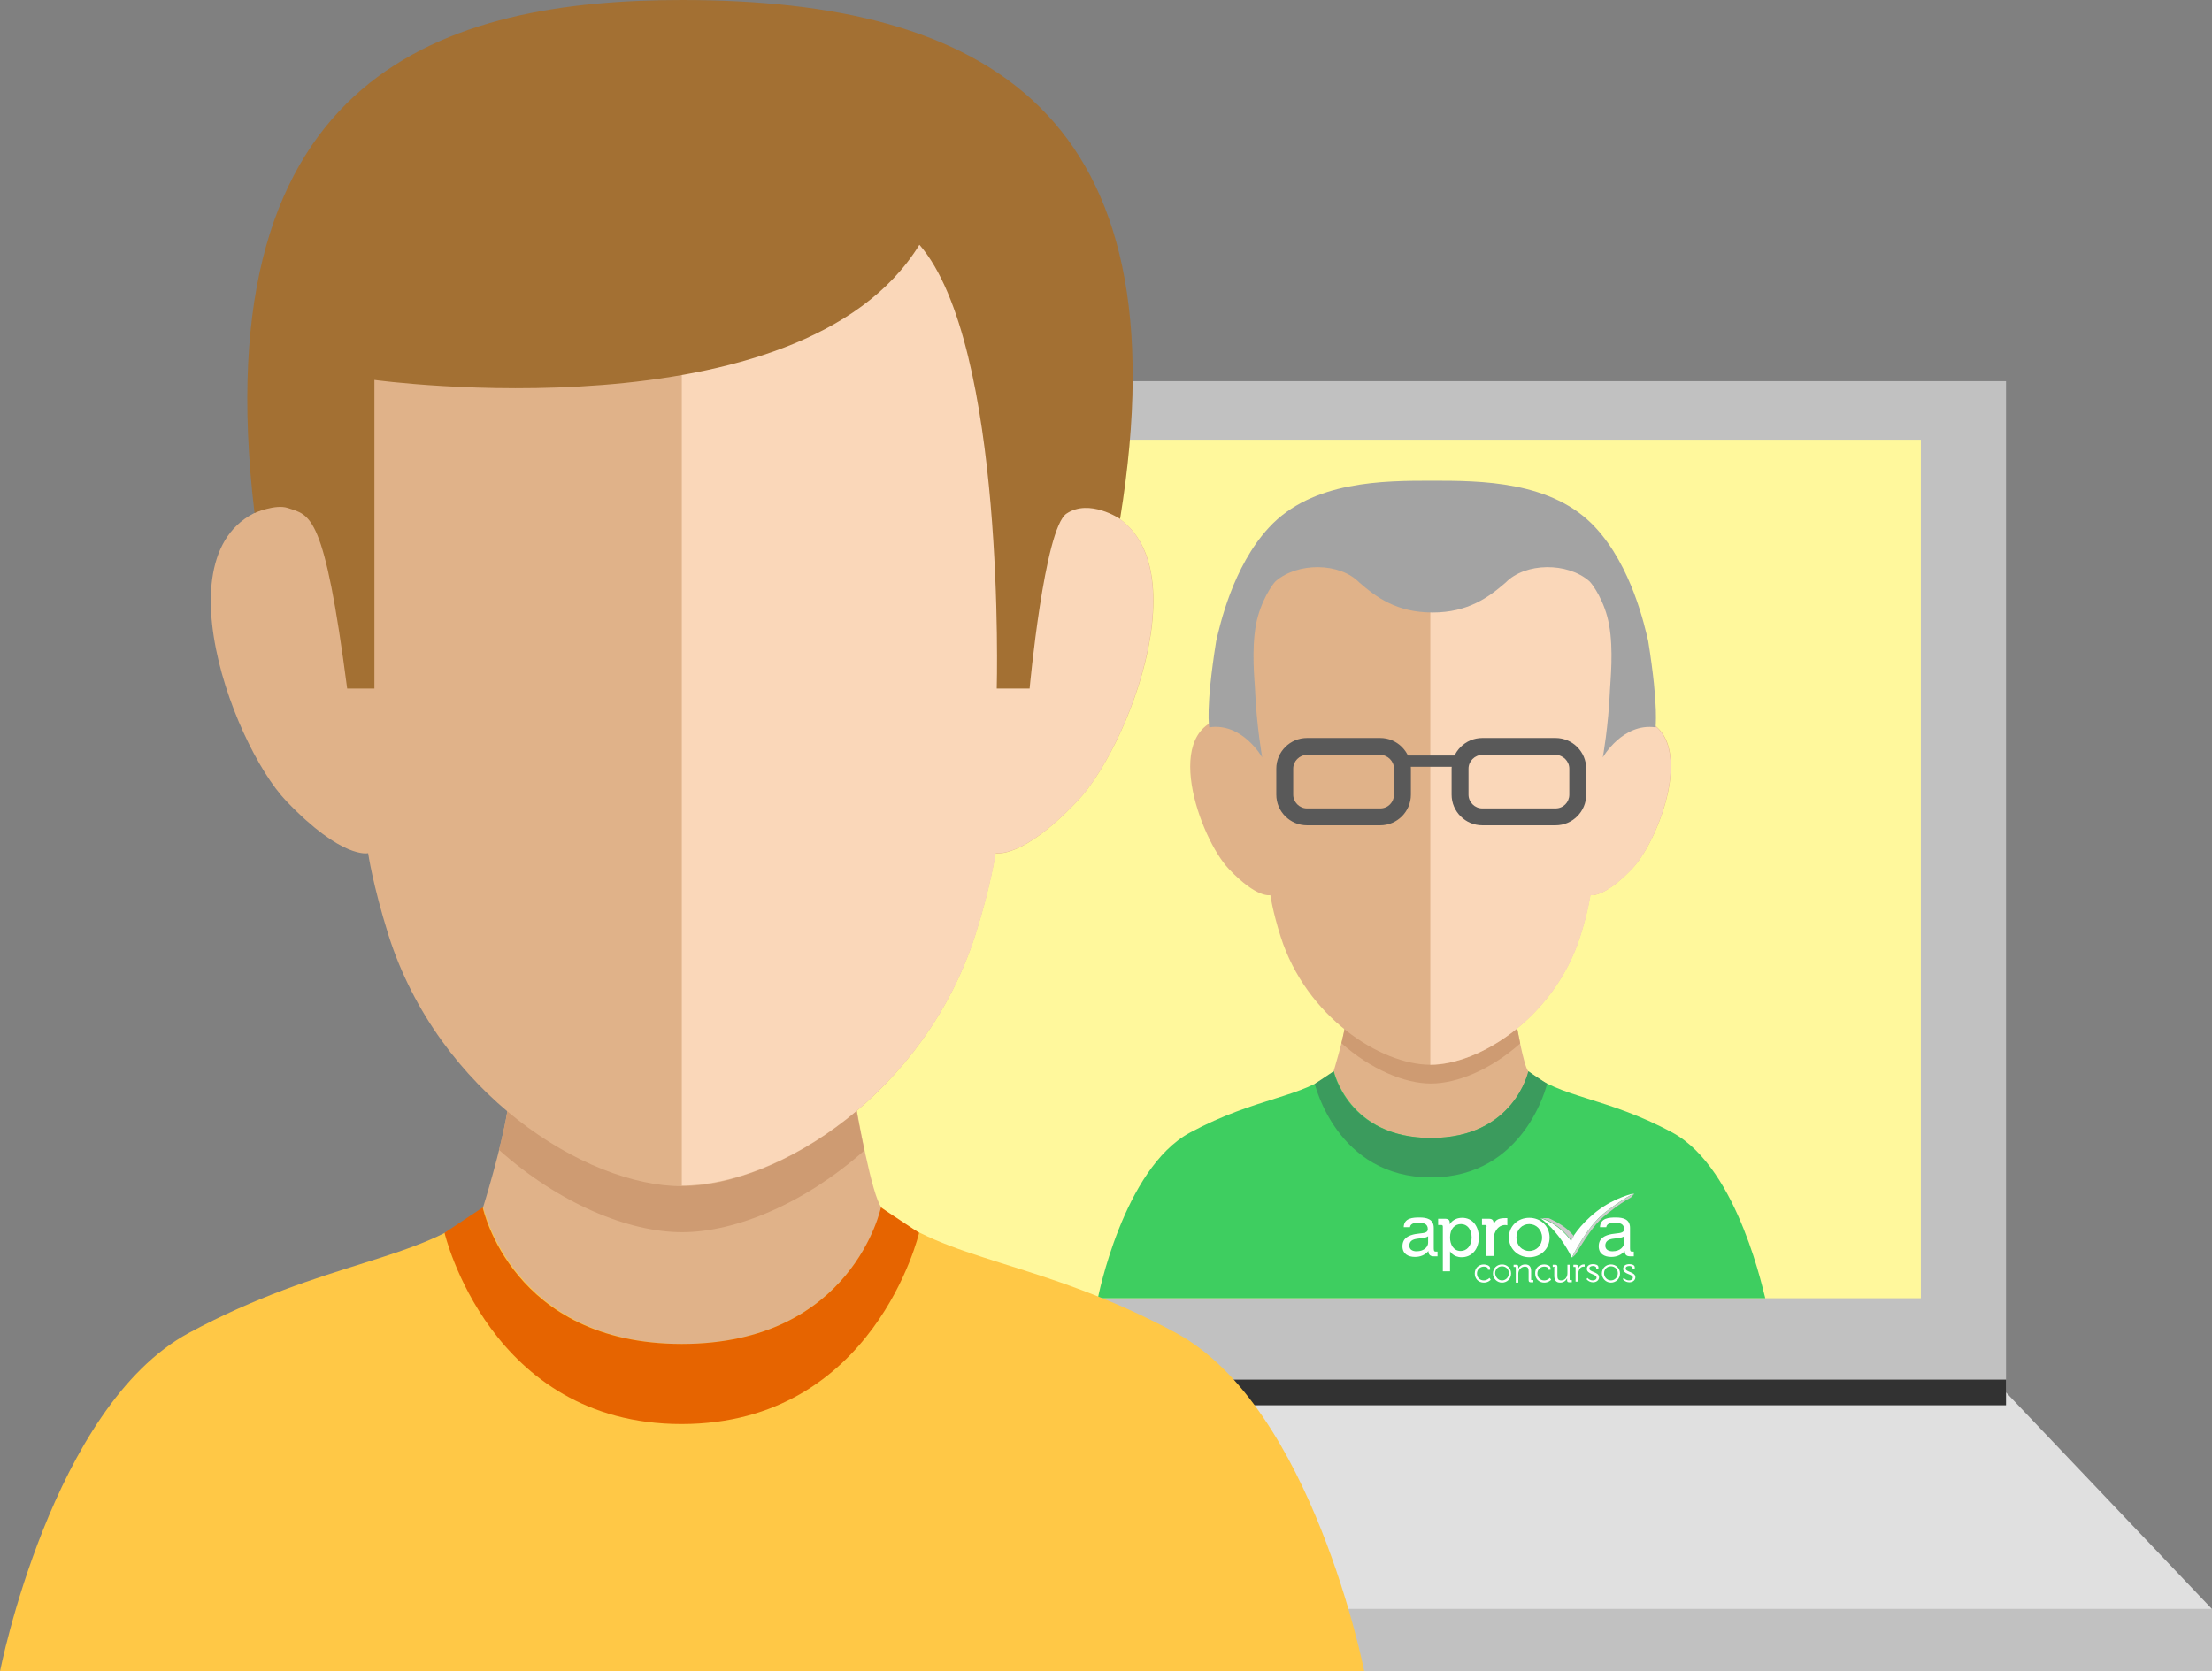 <?xml version="1.0" encoding="utf-8"?>
<!-- Generator: Adobe Illustrator 21.0.2, SVG Export Plug-In . SVG Version: 6.00 Build 0)  -->
<svg version="1.1" id="Layer_1" xmlns="http://www.w3.org/2000/svg" xmlns:xlink="http://www.w3.org/1999/xlink" x="0px" y="0px"
	 viewBox="0 0 706.6 534" style="enable-background:new 0 0 706.6 534;" xml:space="preserve">
<rect x="0" y="0" width="706.6" height="534" fill="#808080" stroke="none"/>
<style type="text/css">
	.st0{fill:#C1C1C1;}
	.st1{fill:#E0E0E0;}
	.st2{fill:#323232;}
	.st3{fill:#FFF89C;}
	.st4{display:none;}
	.st5{display:inline;fill:#A6DAE9;}
	.st6{fill:#A6DAE9;}
	.st7{display:inline;fill:#C4C4C4;}
	.st8{fill:#C4C4C4;}
	.st9{display:none;fill:#6A9C9E;}
	.st10{display:inline;fill:#E0B289;}
	.st11{display:inline;fill:#FFC846;}
	.st12{display:inline;fill:#E66400;}
	.st13{display:inline;fill:#CE9B72;}
	.st14{display:inline;fill:#F4CCAE;}
	.st15{display:inline;fill:#8B5000;}
	.st16{fill:#E0B289;}
	.st17{fill:#3ECE60;}
	.st18{fill:#3B9B5D;}
	.st19{fill:#CE9B72;}
	.st20{fill:#FAD7B9;}
	.st21{display:none;fill:#787878;}
	.st22{fill:#A3A3A3;}
	.st23{fill:#595959;}
	.st24{fill:#FFFFFF;}
	.st25{fill:#CCCCCC;}
	.st26{fill:#FFC846;}
	.st27{fill:#E66400;}
	.st28{fill:#A37033;}
</style>
<g id="Camada_3">
	<rect x="167.1" y="121.8" class="st0" width="473.7" height="323.1"/>
	<polygon class="st1" points="640.8,444.9 404,444.9 167.1,444.9 101.4,514.1 404,514.1 706.6,514.1 	"/>
	<rect x="167.1" y="440.8" class="st2" width="473.7" height="8.2"/>
	<rect x="101.4" y="514.1" class="st0" width="605.2" height="19.9"/>
</g>
<g>
	<rect x="194.7" y="140.5" class="st3" width="418.9" height="274.3"/>
	<g class="st4">
		<rect x="348.3" y="161.8" class="st5" width="231.6" height="37.9"/>
		<rect x="348.3" y="184" class="st6" width="231.6" height="7.6"/>
		<rect x="348.3" y="206.1" class="st6" width="231.6" height="7.6"/>
		<rect x="348.3" y="228.3" class="st5" width="231.6" height="7.6"/>
		<rect x="348.3" y="250.5" class="st5" width="231.6" height="7.6"/>
		<rect x="348.3" y="272.6" class="st5" width="231.6" height="7.6"/>
		<rect x="348.3" y="294.8" class="st5" width="231.6" height="7.6"/>
		<rect x="348.3" y="317" class="st5" width="231.6" height="7.6"/>
		<rect x="348.3" y="339.1" class="st5" width="231.6" height="7.6"/>
		<rect x="348.3" y="361.3" class="st5" width="231.6" height="7.6"/>
		<rect x="348.3" y="383.4" class="st5" width="128.4" height="7.5"/>
	</g>
	<g class="st4">
		<rect x="215.7" y="285.6" class="st7" width="111.2" height="3.8"/>
		<rect x="215.7" y="296.7" class="st7" width="111.2" height="3.8"/>
		<rect x="215.7" y="307.8" class="st7" width="111.2" height="3.8"/>
		<rect x="215.7" y="318.8" class="st7" width="111.2" height="3.8"/>
		<rect x="215.7" y="329.9" class="st7" width="111.2" height="3.8"/>
		<rect x="215.7" y="341" class="st7" width="79" height="3.8"/>
		<rect x="215.7" y="352.1" class="st8" width="111.2" height="3.8"/>
		<rect x="215.7" y="363.2" class="st8" width="111.2" height="3.8"/>
		<rect x="215.7" y="374.2" class="st8" width="111.2" height="3.8"/>
		<rect x="215.7" y="385.3" class="st8" width="111.2" height="3.8"/>
		<rect x="215.7" y="396.4" class="st8" width="111.2" height="3.8"/>
	</g>
	<rect x="215.7" y="161.8" class="st9" width="112.2" height="112.2"/>
	<g class="st4">
		<path class="st10" d="M259.3,245.1c0,0,1.2-3.8,1.5-6h21.8c0,0,0.9,5.4,1.5,6c0.6,0.7-2.2,9.9-12.4,9.9
			C261.5,254.9,259.3,245.1,259.3,245.1z"/>
		<path class="st11" d="M302.5,252.9c-8.5-4.6-14.5-4.4-18.4-7.8c0,0-1.9,8.5-12.4,8.5c-10.5,0-12.4-8.5-12.4-8.5
			c-3.9,3.4-9.9,3.2-18.4,7.8c-8.5,4.6-11.7,21.1-11.7,21.1h42.5h42.5C314.2,274,311,257.5,302.5,252.9z"/>
		<path class="st12" d="M257,246.6l2.4-1.6c0,0,1.8,8.5,12.4,8.5c10.6,0,12.4-8.5,12.4-8.5l2.4,1.6c0,0-2.8,11.9-14.8,11.9
			C259.7,258.6,257,246.6,257,246.6z"/>
		<path class="st13" d="M260.3,241.5c3.7,3.3,8,5.1,11.4,5.1c3.4,0,7.7-1.8,11.4-5.1c-0.3-1.3-0.5-2.5-0.5-2.5h-21.8
			C260.7,239.8,260.6,240.6,260.3,241.5z"/>
		<path class="st10" d="M296.4,201.2c0,0,0.1-19.5-24.7-19.5c-24.7,0-24.6,19.5-24.6,19.5c-8.6,1-3.5,14.9,0,18.5
			c3.5,3.7,5.1,3.2,5.1,3.2s0.3,1.9,1.3,5.1c3.1,9.8,12.2,15.6,18.3,15.6c6,0,15.1-5.8,18.3-15.6c1-3,1.3-5.1,1.3-5.1
			s1.6,0.4,5.1-3.2C299.9,216.1,305,202.2,296.4,201.2z"/>
		<path class="st14" d="M290,228.1c1-3,1.3-5.1,1.3-5.1s1.6,0.4,5.1-3.2c3.5-3.7,8.6-17.5,0-18.5c0,0,0.1-19.5-24.7-19.5v62
			C277.8,243.7,286.9,237.9,290,228.1z"/>
		<path class="st15" d="M271.7,169.8c-14.5,0-29.9,4.3-26.6,32c0,0,1.3-0.6,2.1-0.3c1.4,0.5,2.3,0.3,3.7,11.3h1.7v-19.2
			c0,0,26.5,3.7,33.9-8.4c5.4,6.2,4.8,27.7,4.8,27.7h2c0,0,0.9-10,2.3-10.9c1.4-0.9,3.3,0.3,3.3,0.3
			C303.1,176.8,290.7,169.8,271.7,169.8z"/>
	</g>
</g>
<g>
	<path class="st16" d="M426,342.3c0,0,2.9-9.4,3.8-15.1h54.6c0,0,2.3,13.4,3.8,15.1c1.5,1.7-5.5,24.7-31.1,24.7
		C431.5,367.1,426,342.3,426,342.3z"/>
	<path class="st17" d="M534.3,361.9c-21.3-11.5-36.2-11.1-46-19.6c0,0-4.7,21.3-31.1,21.3c-26.4,0-31.1-21.3-31.1-21.3
		c-9.8,8.5-24.7,8.1-46,19.6c-21.3,11.5-29.4,52.9-29.4,52.9h106.6h106.6C563.7,414.8,555.6,373.5,534.3,361.9z"/>
	<path class="st18" d="M420,346.3l6-4c0,0,4.5,21.3,31.1,21.3c26.6,0,31.1-21.3,31.1-21.3l6,4c0,0-7,29.9-37.1,29.9
		C427,376.2,420,346.3,420,346.3z"/>
	<path class="st19" d="M428.5,333.3c9.3,8.3,20.1,12.9,28.6,12.9c8.4,0,19.2-4.5,28.5-12.8c-0.7-3.3-1.2-6.2-1.2-6.2h-54.6
		C429.5,329,429,331.2,428.5,333.3z"/>
	<path class="st16" d="M521.5,229.1c0,0,0.2-68.7-64.5-68.7c-64.7,0-64.5,68.7-64.5,68.7c-22.4,2.7-9.1,38.9,0,48.5
		c9.1,9.6,13.3,8.4,13.3,8.4s0.7,5.1,3.3,13.3c8.2,25.7,32,40.9,47.8,40.9c15.8,0,39.6-15.3,47.8-40.9c2.5-7.8,3.3-13.3,3.3-13.3
		s4.2,1.1,13.3-8.4C530.6,268,543.9,231.7,521.5,229.1z"/>
	<path class="st20" d="M504.8,299.3c2.5-7.8,3.3-13.3,3.3-13.3s4.2,1.1,13.3-8.4c9.1-9.6,22.4-45.8,0-48.5c0,0,0.2-68.7-64.5-68.7
		v179.8C472.8,340.2,496.6,324.9,504.8,299.3z"/>
	<path class="st21" d="M525.6,199.8L525.6,199.8c-0.1-0.2-0.1-0.4-0.2-0.5c0,0,0,0,0,0c-12.1-38.9-34.4-45.6-65.5-45.6
		c-15.7,0-39.9-0.4-54.3,14.9c-11.9,12.6-16.1,31.7-17.3,36.3c-3.6,21.9-2.3,27.6-2.3,27.6c10.8-1.6,17.2,9.6,17.2,9.6
		s-3.9-40.8,9.2-62.2c13.4-3.9,28.5,0.8,42.9,13.4c21.8,17,43.3,14.8,56.9,11.1c3,18.8,1.2,37.7,1.2,37.7s6.4-11.1,17.2-9.6
		C530.7,232.4,530.6,215.2,525.6,199.8z"/>
	<path class="st22" d="M526.5,204.8c-1.1-4.6-5.2-23.7-16.9-36.3c-13.8-14.9-36.8-14.9-52.1-14.9c-15.4,0-38.3,0-52.1,14.9
		c-11.7,12.6-15.8,31.7-16.9,36.3c-3.5,21.9-2.2,27.6-2.2,27.6c10.6-1.6,16.9,9.6,16.9,9.6s-1.8-9.9-2.3-21.8
		c-0.1-2.5-1.2-12.4,0.3-20.6c1.4-7.4,5.3-13,6.3-13.9c7.1-6.1,20.4-6,26.7,0.4c5.4,4.7,11.9,9.6,23.4,9.6c11.4,0,18-4.9,23.4-9.6
		c6.3-6.4,19.7-6.5,26.7-0.4c1,0.9,5,6.5,6.3,13.9c1.5,8.1,0.4,18.1,0.3,20.6c-0.5,12-2.3,21.8-2.3,21.8s6.3-11.1,16.9-9.6
		C528.7,232.4,530,226.7,526.5,204.8z"/>
	<path class="st23" d="M496.9,263.7h-23.4c-5.4,0-9.8-4.4-9.8-9.8v-8.3c0-5.4,4.4-9.8,9.8-9.8h23.4c5.4,0,9.8,4.4,9.8,9.8v8.3
		C506.7,259.3,502.3,263.7,496.9,263.7z M473.5,241.2c-2.4,0-4.4,2-4.4,4.4v8.3c0,2.4,2,4.4,4.4,4.4h23.4c2.5,0,4.4-2,4.4-4.4v-8.3
		c0-2.4-2-4.4-4.4-4.4H473.5z"/>
	<path class="st23" d="M440.9,263.7h-23.4c-5.4,0-9.8-4.4-9.8-9.8v-8.3c0-5.4,4.4-9.8,9.8-9.8h23.4c5.4,0,9.8,4.4,9.8,9.8v8.3
		C450.7,259.3,446.3,263.7,440.9,263.7z M417.5,241.2c-2.4,0-4.4,2-4.4,4.4v8.3c0,2.4,2,4.4,4.4,4.4h23.4c2.5,0,4.4-2,4.4-4.4v-8.3
		c0-2.4-2-4.4-4.4-4.4H417.5z"/>
	<rect x="448" y="241.4" class="st23" width="18.4" height="3.6"/>
	<g>
		<path class="st24" d="M460.9,391.9c0-0.4-0.2-0.5-0.5-0.5h-1v-2h2.2c1.1,0,1.5,0.5,1.5,1.2c0,0.4,0,0.6,0,0.6h0c0,0,1-2.1,4-2.1
			c3.2,0,5.3,2.6,5.3,6.3c0,3.8-2.3,6.3-5.5,6.3c-2.7,0-3.7-1.9-3.7-1.9h0c0,0,0,0.4,0,1v5.4h-2.3V391.9z M466.6,399.7
			c1.9,0,3.5-1.6,3.5-4.3c0-2.6-1.4-4.3-3.4-4.3c-1.8,0-3.5,1.3-3.5,4.3C463.2,397.6,464.3,399.7,466.6,399.7z"/>
		<path class="st24" d="M474.9,391.9c0-0.4-0.2-0.5-0.5-0.5h-1v-2h2.2c1,0,1.5,0.4,1.5,1.4v0.5c0.6-1.8,2-2.1,3.8-2.1
			c0.3,0,0.6,0,0.6,0v2.3c0,0-0.3-0.1-0.7-0.1c-1.5,0-2.8,1-3.4,2.8c-0.2,0.7-0.3,1.4-0.3,2.2v4.9h-2.3V391.9z"/>
		<path class="st24" d="M488.5,389.1c3.6,0,6.5,2.6,6.5,6.3c0,3.7-2.9,6.3-6.5,6.3c-3.6,0-6.5-2.7-6.5-6.3
			C482,391.7,484.9,389.1,488.5,389.1z M488.5,399.7c2.3,0,4.1-1.8,4.1-4.3c0-2.5-1.9-4.3-4.1-4.3c-2.3,0-4.1,1.8-4.1,4.3
			C484.4,397.9,486.2,399.7,488.5,399.7z"/>
		<path class="st24" d="M459.4,401.4c-0.5,0-0.8,0-1.4,0c-1,0-1.7-0.4-1.7-1.7c-1.1,1.3-2.6,1.9-4.3,1.9c-2.2,0-4-1-4-3.4
			c0-2.7,2.1-3.5,4.1-3.9c2.2-0.4,4-0.1,4-1.6c0-1.7-1.4-2-2.7-2c-1.2,0-2.8,0-3,1.4h-2c0.1-3,3-3.1,5.1-3.1c2.2,0,4.5,0.5,4.5,3.3
			v6.2c0,0.9,0,1.4,0.6,1.4c0.2,0,0.6,0,0.6,0V401.4z M456.2,395c-0.8,0.6-2.3,0.6-3.6,0.8c-1.3,0.2-2.4,0.7-2.4,2.2
			c0,1.3,1.1,1.8,2.3,1.8c2.6,0,3.7-1.6,3.7-2.7V395z"/>
		<path class="st24" d="M522.1,401.4c-0.5,0-0.8,0-1.4,0c-1,0-1.7-0.4-1.7-1.7c-1.1,1.3-2.6,1.9-4.3,1.9c-2.2,0-4-1-4-3.4
			c0-2.7,2.1-3.5,4.1-3.9c2.2-0.4,4-0.1,4-1.6c0-1.7-1.4-2-2.7-2c-1.2,0-2.8,0-3,1.4h-2c0.1-3,3-3.1,5.1-3.1c2.2,0,4.5,0.5,4.5,3.3
			v6.2c0,0.9,0,1.4,0.6,1.4c0.2,0,0.6,0,0.6,0V401.4z M518.8,395c-0.8,0.6-2.3,0.6-3.6,0.8c-1.3,0.2-2.4,0.7-2.4,2.2
			c0,1.3,1.1,1.8,2.3,1.8c2.6,0,3.7-1.6,3.7-2.7V395z"/>
		<g>
			<path class="st24" d="M502.1,401.8c0,0,4.8-10,10.7-14.5c6-4.6,9.2-6,9.2-6s-5.9,1.1-11.9,5.7c-5.9,4.6-8.2,9.1-8.3,9.4
				c0,0-3.8-5.6-9.9-7.2C492.1,389.1,497.8,393.1,502.1,401.8z"/>
			<path class="st25" d="M502,396.4c0-0.1,0.3-0.6,0.8-1.5l-0.1,0c0,0-0.2-0.4-1.9-2c-2.7-2.3-6.1-3.7-6.1-3.7l-2.3,0
				C498.3,390.9,502,396.4,502,396.4z"/>
			<path class="st25" d="M513,387.2c-0.3,0.2-0.9,0.7-1.2,1c-5.2,4.5-9.3,12.8-9.7,13.7l1.1-1c4.9-8,7-10.6,10.1-13
				c3.6-2.9,5.7-4.2,7.7-5.3l1.1-1.2C522.1,381.3,519,382.6,513,387.2z"/>
		</g>
		<g>
			<path class="st24" d="M474,404c0.6,0,2,0.3,2,1.2v0.5h-0.7v-0.3c0-0.5-0.8-0.7-1.3-0.7c-1.2,0-2.2,0.9-2.2,2.2
				c0,1.4,1,2.2,2.2,2.2c1.1,0,1.8-0.8,1.8-0.8l0.4,0.6c0,0-0.8,0.9-2.2,0.9c-1.7,0-2.9-1.2-2.9-2.9C471.1,405.2,472.3,404,474,404z
				"/>
			<path class="st24" d="M479.8,404c1.6,0,2.9,1.2,2.9,2.9c0,1.7-1.3,2.9-2.9,2.9c-1.6,0-2.9-1.3-2.9-2.9
				C476.9,405.2,478.2,404,479.8,404z M479.8,409.1c1.2,0,2.2-1,2.2-2.3c0-1.3-1-2.2-2.2-2.2c-1.2,0-2.2,0.9-2.2,2.2
				C477.7,408.1,478.6,409.1,479.8,409.1z"/>
			<path class="st24" d="M484.2,405c0-0.2-0.1-0.2-0.2-0.2h-0.5v-0.7h0.8c0.5,0,0.7,0.2,0.7,0.6v0.3c0,0.2,0,0.4,0,0.4h0
				c0.2-0.5,0.9-1.4,2.2-1.4c1.4,0,1.9,0.8,1.9,2.2v2.6c0,0.2,0.1,0.2,0.2,0.2h0.5v0.7h-0.8c-0.5,0-0.7-0.2-0.7-0.7v-2.7
				c0-0.9-0.1-1.6-1.2-1.6c-0.9,0-1.8,0.7-2,1.6c-0.1,0.2-0.1,0.5-0.1,0.8v2.7h-0.8V405z"/>
			<path class="st24" d="M493.3,404c0.6,0,2,0.3,2,1.2v0.5h-0.7v-0.3c0-0.5-0.8-0.7-1.3-0.7c-1.2,0-2.2,0.9-2.2,2.2
				c0,1.4,1,2.2,2.2,2.2c1.1,0,1.8-0.8,1.8-0.8l0.4,0.6c0,0-0.8,0.9-2.2,0.9c-1.7,0-2.9-1.2-2.9-2.9
				C490.3,405.2,491.6,404,493.3,404z"/>
			<path class="st24" d="M496.7,405c0-0.2-0.1-0.2-0.2-0.2H496v-0.7h0.8c0.5,0,0.7,0.2,0.7,0.7v2.7c0,0.9,0.1,1.6,1.2,1.6
				c1.3,0,2-1.1,2-2.3v-2.7h0.7v4.7c0,0.2,0.1,0.2,0.2,0.2h0.5v0.7h-0.8c-0.5,0-0.7-0.2-0.7-0.6v-0.3c0-0.2,0-0.4,0-0.4h0
				c-0.2,0.5-0.9,1.4-2.2,1.4c-1.3,0-1.9-0.7-1.9-2.2V405z"/>
			<path class="st24" d="M503.3,405c0-0.2-0.1-0.2-0.2-0.2h-0.5v-0.7h0.8c0.5,0,0.7,0.2,0.7,0.6v0.4c0,0.2,0,0.4,0,0.4h0
				c0.3-0.8,0.9-1.5,1.8-1.5c0.2,0,0.3,0,0.3,0v0.7c0,0-0.1,0-0.3,0c-0.8,0-1.4,0.6-1.6,1.4c-0.1,0.4-0.2,0.7-0.2,1.1v2.3h-0.8V405z
				"/>
			<path class="st24" d="M507.1,408.3c0,0,0.6,0.8,1.7,0.8c0.6,0,1.2-0.3,1.2-0.9c0-1.2-3.1-1-3.1-2.8c0-1,0.9-1.5,2-1.5
				c0.6,0,1.7,0.2,1.7,1v0.5h-0.7v-0.3c0-0.4-0.6-0.6-1-0.6c-0.8,0-1.2,0.3-1.2,0.8c0,1.2,3.1,1,3.1,2.8c0,0.9-0.8,1.6-1.9,1.6
				c-1.4,0-2.1-1-2.1-1L507.1,408.3z"/>
			<path class="st24" d="M514.6,404c1.6,0,2.9,1.2,2.9,2.9c0,1.7-1.3,2.9-2.9,2.9c-1.6,0-2.9-1.3-2.9-2.9
				C511.7,405.2,513,404,514.6,404z M514.6,409.1c1.2,0,2.2-1,2.2-2.3c0-1.3-1-2.2-2.2-2.2c-1.2,0-2.2,0.9-2.2,2.2
				C512.4,408.1,513.4,409.1,514.6,409.1z"/>
			<path class="st24" d="M518.7,408.3c0,0,0.6,0.8,1.7,0.8c0.6,0,1.2-0.3,1.2-0.9c0-1.2-3.1-1-3.1-2.8c0-1,0.9-1.5,2-1.5
				c0.6,0,1.7,0.2,1.7,1v0.5h-0.7v-0.3c0-0.4-0.6-0.6-1-0.6c-0.8,0-1.2,0.3-1.2,0.8c0,1.2,3.1,1,3.1,2.8c0,0.9-0.8,1.6-1.9,1.6
				c-1.4,0-2.1-1-2.1-1L518.7,408.3z"/>
		</g>
	</g>
</g>
<g>
	<path class="st16" d="M154.3,385.8c0,0,6-19.2,7.8-31h111.6c0,0,4.8,27.5,7.9,31c3.1,3.5-11.3,50.6-63.6,50.6
		C165.6,436.4,154.3,385.8,154.3,385.8z"/>
	<path class="st26" d="M375.7,425.9c-43.6-23.5-74.1-22.7-94.1-40.1c0,0-9.6,43.6-63.6,43.6c-54,0-63.6-43.6-63.6-43.6
		c-20,17.4-50.5,16.6-94.1,40.1C16.6,449.5,0,534,0,534h217.9h217.9C435.8,534,419.2,449.5,375.7,425.9z"/>
	<path class="st27" d="M142,393.9l12.2-8.1c0,0,9.2,43.6,63.6,43.6c54.5,0,63.6-43.6,63.6-43.6l12.2,8.1c0,0-14.3,61.1-75.9,61.1
		C156.3,455,142,393.9,142,393.9z"/>
	<path class="st19" d="M159.4,367.4c19,17,41.2,26.3,58.5,26.3c17.2,0,39.3-9.3,58.2-26.1c-1.4-6.7-2.5-12.7-2.5-12.7H162.1
		C161.5,358.6,160.5,363,159.4,367.4z"/>
	<path class="st16" d="M344.3,161c0,0,0.4-99.8-126.4-99.8C91.1,61.2,91.5,161,91.5,161c-44,5.2-17.9,76.3,0,95
		c17.9,18.7,26.1,16.6,26.1,16.6s1.4,9.9,6.5,26.2c16,50.3,62.8,80.2,93.7,80.2c30.9,0,77.6-29.9,93.7-80.2
		c4.9-15.3,6.5-26.2,6.5-26.2s8.3,2.2,26.1-16.6C362.2,237.2,388.3,166.2,344.3,161z"/>
	<path class="st20" d="M311.6,298.7c4.9-15.3,6.5-26.2,6.5-26.2s8.3,2.2,26.1-16.6c17.9-18.7,44-89.8,0-95c0,0,0.4-99.8-126.4-99.8
		v317.7C248.8,378.9,295.5,349,311.6,298.7z"/>
	<path class="st28" d="M217.9,0C143.5,0,64.4,22.1,81.3,163.9c0,0,6.7-2.9,10.6-1.6c7.3,2.4,11.7,1.6,19,57.7h8.7v-98.6
		c0,0,136.1,18.7,174.1-43.2c27.7,32,24.7,141.8,24.7,141.8h10.5c0,0,4.7-51.2,11.8-55.9c7.3-4.9,17.1,1.7,17.1,1.7
		C378.9,36,314.9,0,217.9,0z"/>
</g>
</svg>

